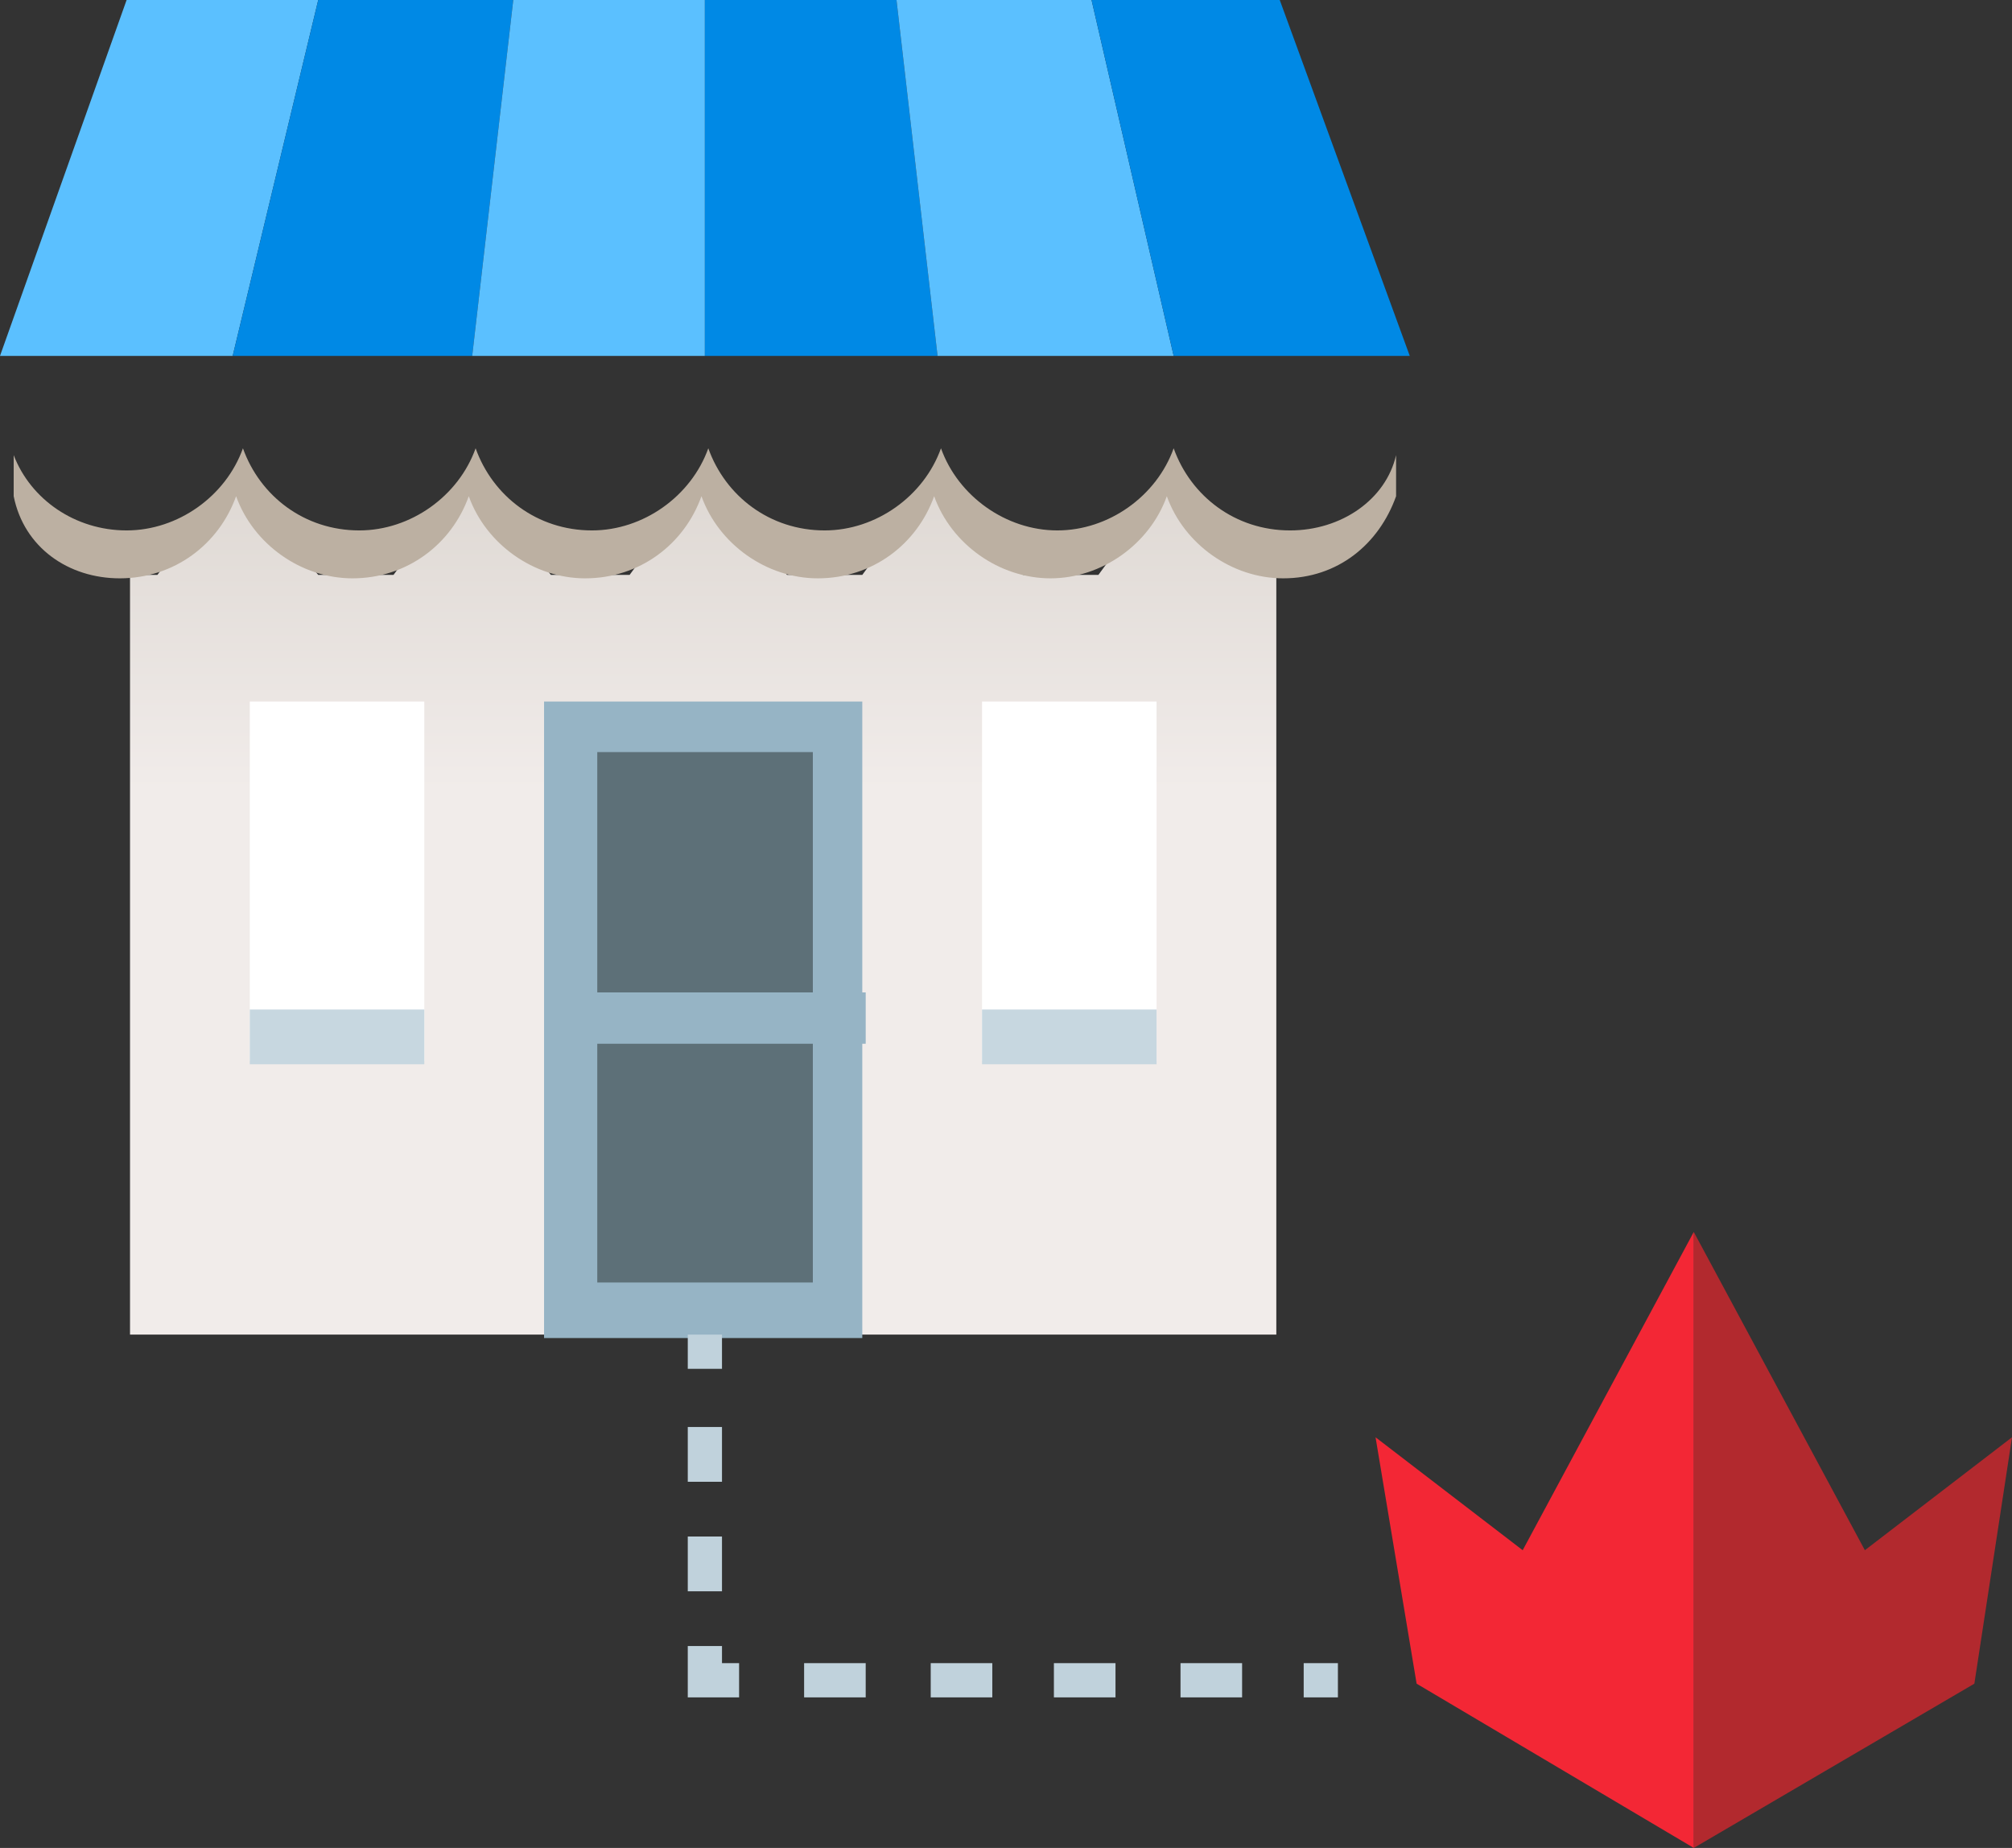 <svg version="1.1" id="Layer_1" xmlns="http://www.w3.org/2000/svg" x="0" y="0" width="58.8" height="54" xml:space="preserve"><rect width="100%" height="100%" fill="#333333" stroke="none"/><style>.st2{fill:#5bc0ff}.st3{fill:#0089e5}.st6{fill:#96b4c5}</style><switch><g><path fill="#b2292e" d="M49.5 36v18l8.2-4.8 1.1-7.2-4.3 3.3z"/><path fill="#f32735" d="M49.5 36v18l-8.1-4.8-1.2-7.2 4.3 3.3z"/><path class="st2" d="M9.3 0H3.7L0 10.4h6.8z"/><path class="st3" d="M15 0H9.3L6.8 10.4h7z"/><path class="st2" d="M20.6 0H15l-1.2 10.4h6.8z"/><path class="st3" d="M26.2 0h-5.6v10.4h6.8z"/><path class="st2" d="M31.9 0h-5.7l1.2 10.4h6.9z"/><path class="st3" d="M37.4 0h-5.5l2.4 10.4h6.9z"/><linearGradient id="SVGID_1_" gradientUnits="userSpaceOnUse" x1="20.546" y1="23.099" x2="20.546" y2="5.431"><stop offset="0" stop-color="#f1ecea"/><stop offset="1" stop-color="#ccc5bd"/></linearGradient><path fill="url(#SVGID_1_)" d="M36.8 16.8l-2.5-3-2.2 3h-2.2l-2.5-3-2.2 3H23l-2.4-3-2.2 3h-2.3l-2.4-3-2.2 3H9.3l-2.5-3-2.2 3h-.8V39h33.5V16.8z"/><path d="M37.7 15.5c-1.6 0-2.9-1-3.4-2.4-.5 1.4-1.9 2.4-3.4 2.4s-2.9-1-3.4-2.4c-.5 1.4-1.9 2.4-3.4 2.4-1.6 0-2.9-1-3.4-2.4-.5 1.4-1.9 2.4-3.4 2.4-1.6 0-2.9-1-3.4-2.4-.5 1.4-1.9 2.4-3.4 2.4-1.6 0-2.9-1-3.4-2.4-.5 1.4-1.9 2.4-3.4 2.4S.9 14.6.4 13.3v1.2C.7 16 2 16.9 3.5 16.9c1.6 0 2.9-1 3.4-2.4.5 1.4 1.9 2.4 3.4 2.4 1.6 0 2.9-1 3.4-2.4.5 1.4 1.9 2.4 3.4 2.4 1.6 0 2.9-1 3.4-2.4.5 1.4 1.9 2.4 3.4 2.4 1.6 0 2.9-1 3.4-2.4.5 1.4 1.9 2.4 3.4 2.4s2.9-1 3.4-2.4c.5 1.4 1.9 2.4 3.4 2.4 1.6 0 2.8-1 3.3-2.4v-1.2c-.3 1.3-1.6 2.2-3.1 2.2z" fill="#bcb0a2"/><path class="st6" d="M15.9 20.5h9.3v18.6h-9.3z"/><path transform="rotate(90 20.589 29.766)" fill="#5d7078" d="M12.8 26.6h15.5v6.3H12.8z"/><path class="st6" d="M16.1 29h9.2v1.5h-9.2z"/><path d="M7.3 20.5h5.1V31H7.3zm21.4 0h5.1V31h-5.1z" fill="#fff"/><path d="M7.3 29.5h5.1v1.6H7.3zm21.4 0h5.1v1.6h-5.1z" fill="#c7d7e0"/><path d="M20.1 39h1v1h-1zm1 7.5h-1v-1.6h1v1.6zm0-3.2h-1v-1.6h1v1.6zm.5 6.3h-1.5v-1.5h1v.5h.5zm14.7 0h-1.8v-1h1.8v1zm-3.7 0h-1.8v-1h1.8v1zm-3.6 0h-1.8v-1H29v1zm-3.7 0h-1.8v-1h1.8v1zm12.8-1h1v1h-1z" fill="#c0d2dc"/></g></switch></svg>
